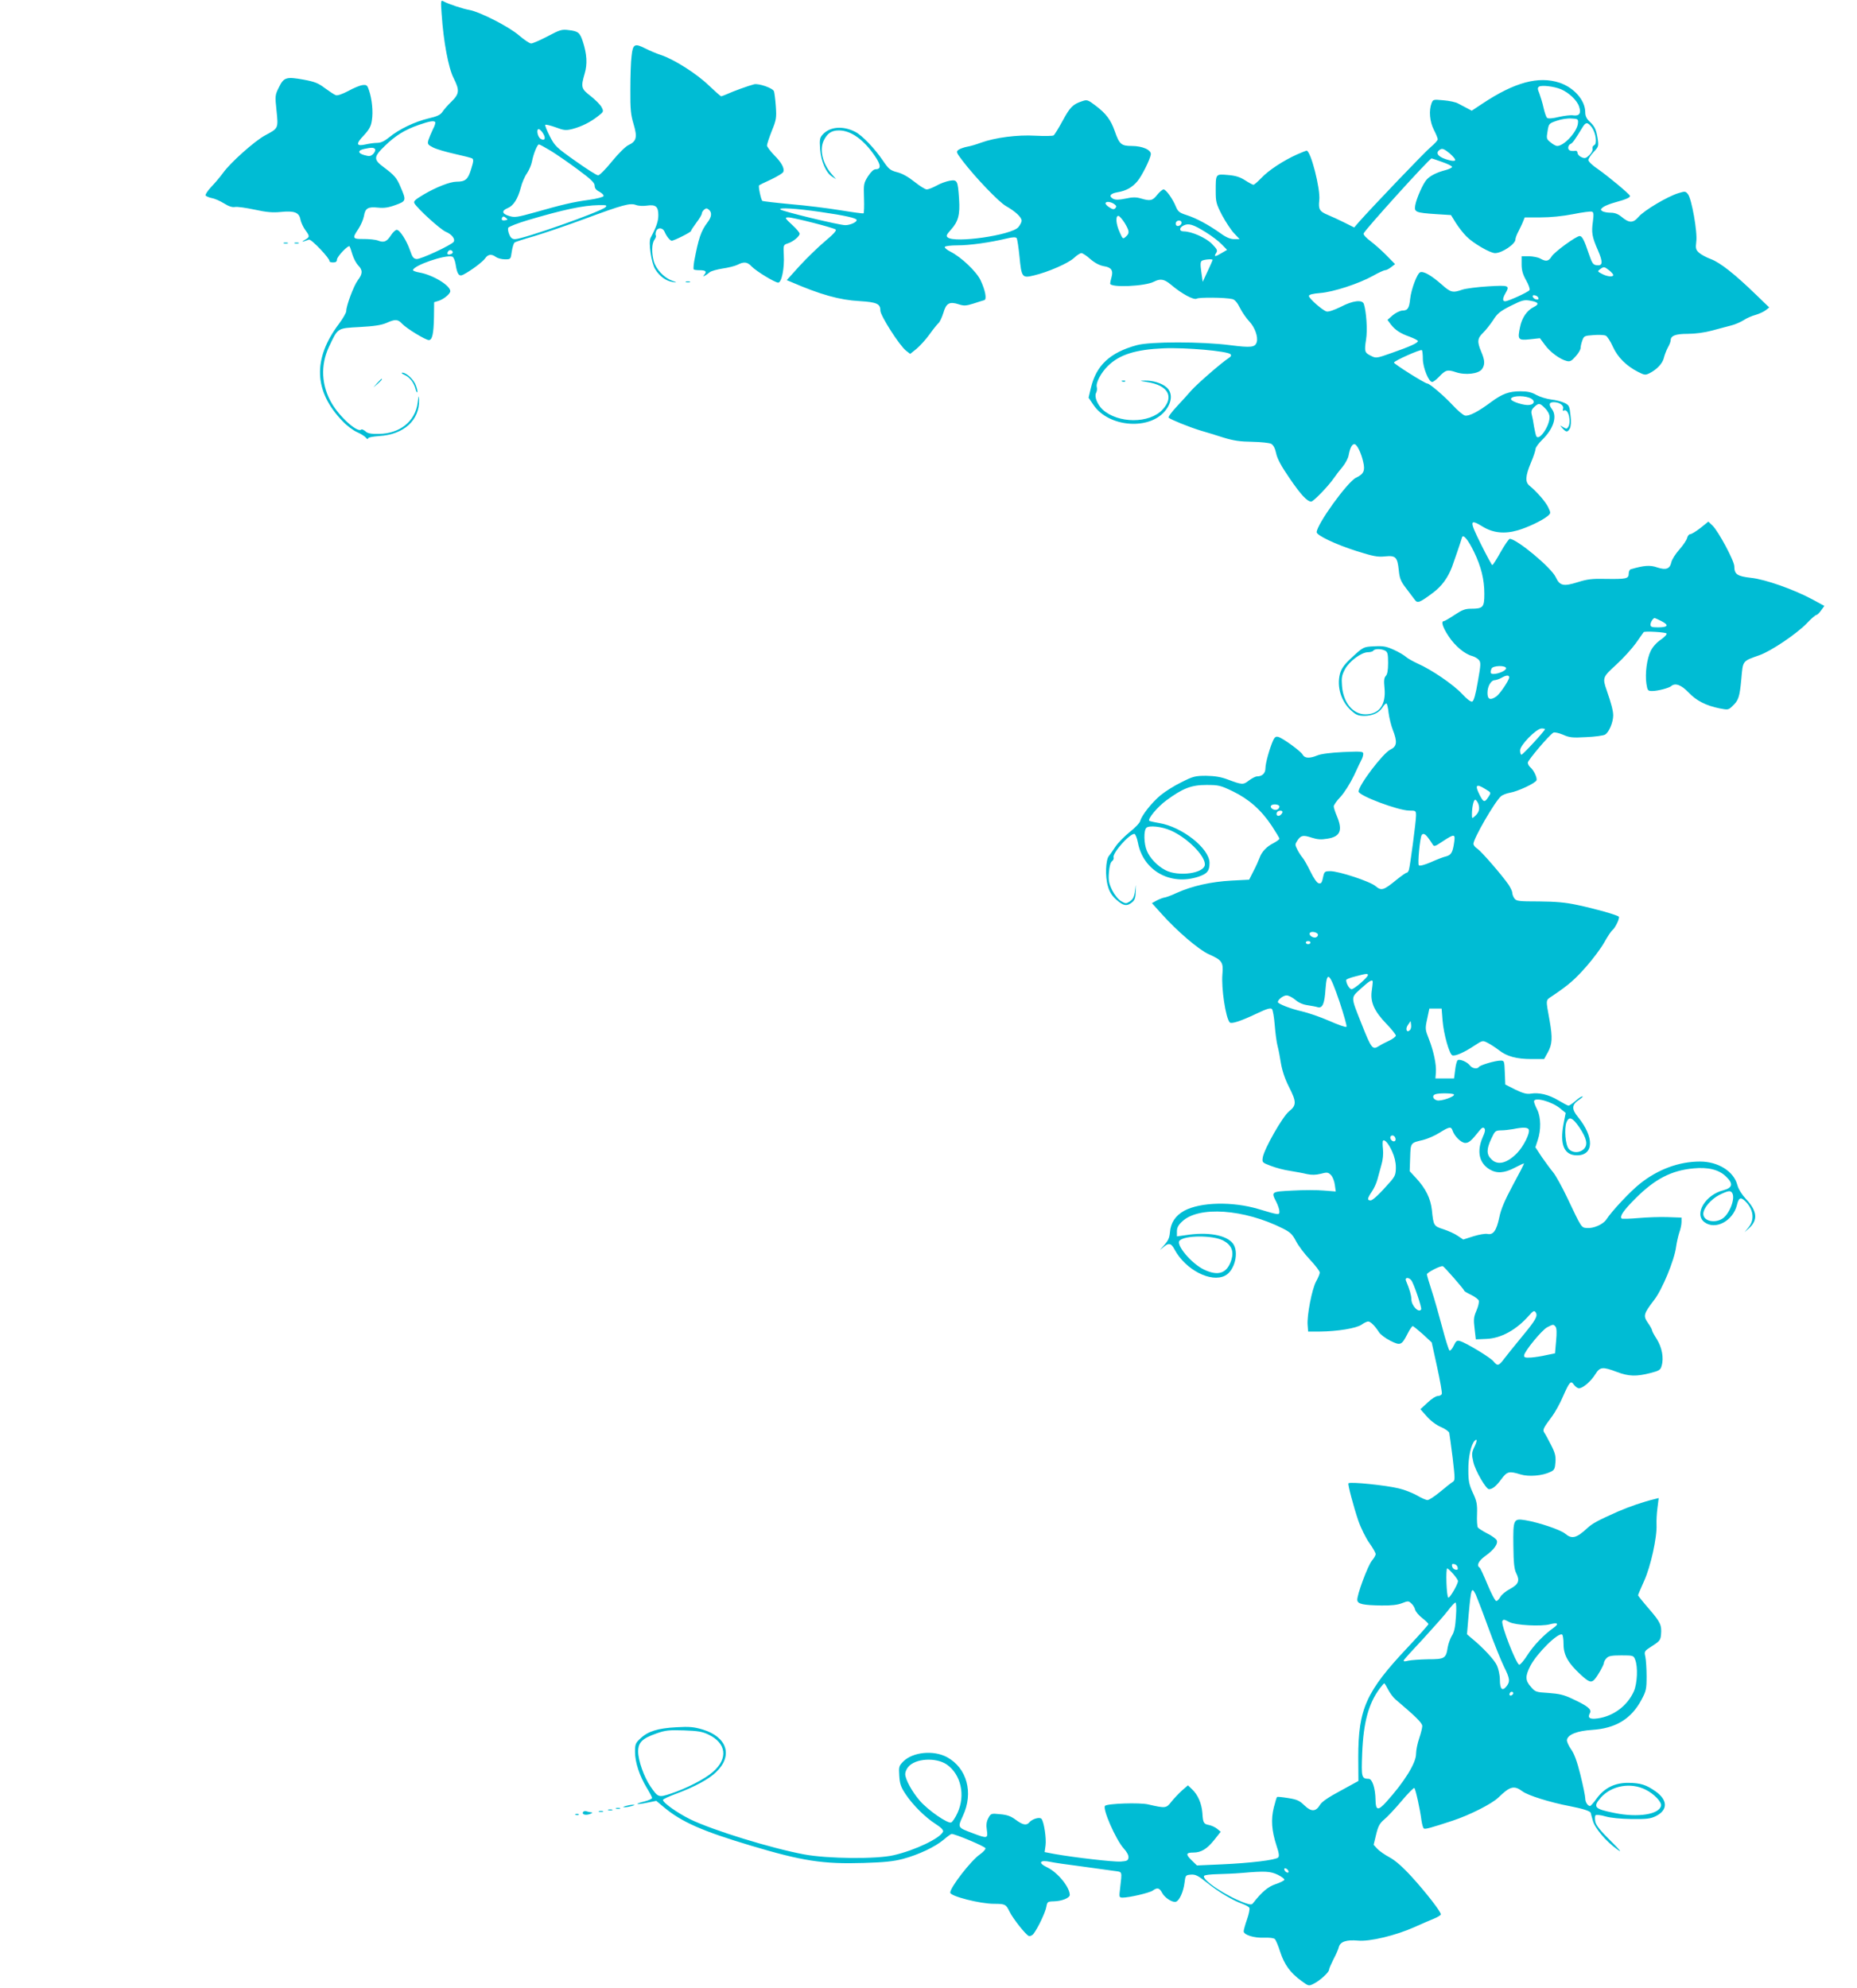 <?xml version="1.0" standalone="no"?>
<!DOCTYPE svg PUBLIC "-//W3C//DTD SVG 20010904//EN"
 "http://www.w3.org/TR/2001/REC-SVG-20010904/DTD/svg10.dtd">
<svg version="1.0" xmlns="http://www.w3.org/2000/svg"
 width="1196pt" height="1280pt" viewBox="0 0 1196 1280"
 preserveAspectRatio="xMidYMid meet">
<g transform="translate(0,1280) scale(0.1,-0.1)"
fill="#00bcd4" stroke="none">
<path d="M2845 12703 c11 -168 43 -340 76 -405 40 -79 38 -102 -13 -152 -24
-23 -50 -53 -59 -67 -13 -19 -34 -29 -91 -42 -87 -21 -188 -69 -251 -121 -31
-25 -54 -36 -78 -36 -19 0 -52 -5 -74 -10 -61 -14 -65 3 -12 58 36 39 47 60
52 97 9 54 1 136 -18 192 -11 34 -15 38 -42 35 -17 -2 -58 -19 -92 -38 -38
-20 -70 -31 -80 -27 -10 3 -41 24 -70 45 -42 32 -66 42 -137 55 -112 20 -128
16 -160 -50 -25 -50 -25 -55 -15 -150 12 -115 12 -113 -74 -159 -67 -36 -224
-176 -270 -241 -17 -23 -50 -63 -75 -89 -24 -25 -41 -51 -38 -57 4 -5 22 -13
41 -17 19 -3 54 -19 78 -34 30 -19 53 -26 70 -23 14 3 71 -5 127 -17 77 -17
117 -20 168 -15 88 9 119 -3 127 -49 4 -19 18 -49 31 -67 30 -41 30 -45 -3
-64 -16 -9 -19 -13 -8 -10 11 4 27 9 35 12 16 4 137 -124 132 -139 -1 -4 9 -8
23 -8 17 0 25 5 25 18 0 20 75 98 82 85 2 -4 11 -28 18 -53 8 -25 24 -56 37
-69 30 -31 29 -54 -2 -95 -26 -34 -75 -164 -75 -199 0 -11 -21 -47 -46 -81
-171 -226 -164 -436 23 -629 26 -28 68 -59 93 -70 25 -11 50 -27 57 -36 7 -9
13 -11 13 -5 0 7 29 13 73 16 159 10 260 103 256 234 -1 32 -3 28 -9 -19 -15
-120 -115 -200 -250 -201 -51 -1 -73 3 -87 17 -11 9 -22 14 -26 11 -23 -23
-136 77 -190 168 -67 114 -74 245 -19 363 59 125 52 121 198 129 93 5 139 12
172 26 58 26 74 25 102 -5 29 -31 151 -105 172 -105 22 0 31 41 33 149 l1 95
30 9 c33 11 74 45 74 62 0 37 -113 105 -198 120 -23 4 -42 11 -42 15 0 30 212
103 254 87 7 -3 16 -24 20 -47 10 -66 22 -83 49 -69 49 25 128 84 142 106 18
26 41 29 69 8 11 -8 37 -15 58 -15 37 0 37 0 44 50 4 27 12 53 18 58 6 5 63
23 126 41 63 19 211 69 327 112 246 91 291 103 329 89 15 -6 47 -8 71 -4 56 8
73 -6 73 -62 0 -38 -12 -74 -50 -146 -15 -27 5 -163 30 -202 27 -44 68 -75
112 -82 31 -5 31 -4 -7 10 -50 19 -100 73 -114 123 -15 54 -14 115 4 139 8 12
12 24 9 27 -3 3 -3 15 1 26 9 28 43 27 55 -1 12 -29 35 -58 46 -58 14 -1 123
54 124 62 0 4 16 28 35 54 19 25 35 51 35 59 0 7 7 18 15 25 12 10 18 10 30 0
22 -18 19 -47 -9 -83 -42 -56 -57 -102 -85 -249 -4 -26 -6 -50 -3 -53 3 -3 20
-5 37 -5 39 0 49 -8 32 -28 -10 -13 -9 -14 3 -7 8 4 22 14 31 22 10 8 47 18
84 24 36 5 79 16 95 24 41 21 63 19 90 -10 29 -31 151 -105 172 -105 22 0 41
92 36 178 -3 65 -3 65 27 75 34 11 75 45 75 62 0 7 -20 31 -45 54 -50 46 -53
51 -27 51 31 0 293 -67 304 -78 7 -7 -15 -31 -69 -76 -44 -37 -117 -108 -163
-158 l-83 -92 29 -12 c187 -81 311 -116 440 -123 111 -7 134 -17 134 -61 0
-33 123 -225 165 -258 l27 -21 40 32 c22 18 60 60 84 93 24 34 51 67 59 74 8
7 22 37 31 66 18 62 39 74 100 54 31 -10 46 -10 93 5 31 10 62 20 70 22 18 5
7 63 -24 129 -27 56 -124 148 -193 183 -24 12 -40 26 -37 31 4 6 41 10 83 10
77 0 207 18 315 44 42 10 59 10 65 2 4 -6 12 -59 18 -118 13 -135 17 -140 92
-122 90 21 221 78 258 112 19 18 41 32 49 32 7 0 34 -17 58 -39 29 -25 59 -40
85 -45 49 -7 63 -27 51 -70 -5 -17 -9 -36 -9 -42 0 -28 225 -18 282 12 41 21
66 17 108 -18 69 -59 150 -103 168 -91 16 9 181 8 229 -3 15 -3 32 -22 49 -57
14 -28 42 -68 61 -88 35 -37 57 -99 47 -132 -10 -34 -36 -37 -170 -20 -185 24
-517 24 -603 0 -172 -47 -261 -130 -295 -275 l-15 -63 31 -46 c100 -148 371
-166 469 -30 38 52 40 108 4 141 -30 28 -89 46 -141 45 -37 -1 -36 -2 12 -9
137 -20 179 -95 101 -178 -84 -91 -287 -90 -386 1 -33 31 -54 83 -42 106 6 10
8 27 5 38 -8 28 28 94 72 137 75 73 177 105 359 113 140 6 411 -18 430 -38 7
-8 3 -16 -15 -27 -49 -33 -197 -162 -235 -204 -21 -24 -64 -72 -97 -107 -33
-35 -56 -67 -51 -71 13 -12 131 -60 203 -82 36 -10 103 -31 150 -46 65 -20
108 -26 185 -27 55 -1 110 -7 122 -13 14 -8 25 -28 32 -61 7 -35 33 -83 86
-160 73 -107 114 -151 140 -151 14 0 110 99 145 150 13 19 39 53 57 74 18 22
36 55 39 75 9 46 21 71 37 71 16 0 44 -56 57 -116 13 -55 3 -77 -46 -100 -55
-26 -252 -299 -254 -351 0 -21 123 -79 255 -121 110 -35 139 -40 185 -35 69 7
80 -4 89 -90 5 -52 13 -71 46 -114 22 -29 47 -62 56 -74 18 -26 31 -21 117 43
57 42 97 97 124 168 15 42 55 157 64 189 7 24 39 -14 77 -92 46 -95 67 -178
67 -271 0 -87 -8 -96 -86 -96 -38 0 -58 -8 -106 -40 -33 -22 -64 -40 -69 -40
-20 0 -7 -41 32 -99 41 -62 104 -114 152 -126 14 -4 33 -15 41 -24 14 -16 14
-29 -6 -140 -14 -83 -26 -125 -36 -129 -9 -3 -34 15 -66 50 -55 59 -196 156
-286 195 -30 14 -64 33 -75 43 -11 10 -46 31 -77 45 -48 22 -69 26 -125 23
-73 -3 -73 -3 -158 -83 -39 -37 -56 -62 -65 -94 -22 -84 8 -181 75 -239 29
-26 44 -32 81 -32 53 0 95 19 118 54 9 15 20 26 25 26 4 0 11 -27 14 -59 4
-32 16 -82 27 -110 31 -79 27 -108 -15 -128 -48 -23 -205 -230 -205 -270 0
-27 256 -123 327 -123 42 0 43 -1 43 -32 0 -38 -38 -324 -46 -350 -3 -10 -9
-18 -14 -18 -5 0 -34 -20 -65 -45 -84 -69 -98 -73 -135 -42 -36 31 -237 97
-293 97 -32 0 -37 -4 -43 -27 -10 -49 -14 -55 -31 -51 -11 2 -32 32 -53 75
-19 39 -42 80 -51 90 -9 10 -24 33 -33 51 -16 31 -16 35 -1 58 23 35 37 38 92
20 37 -12 61 -14 102 -7 84 13 100 54 61 146 -11 26 -20 54 -20 62 0 9 20 37
44 62 24 26 62 86 86 136 23 50 46 98 51 107 5 10 9 25 9 34 0 15 -13 16 -129
11 -81 -4 -144 -12 -167 -22 -49 -20 -81 -19 -94 5 -12 22 -124 104 -156 114
-16 5 -24 0 -34 -21 -22 -49 -50 -147 -50 -180 0 -33 -21 -53 -55 -53 -9 0
-32 -12 -51 -26 -37 -29 -43 -29 -139 7 -43 16 -82 22 -137 23 -71 0 -85 -4
-160 -42 -46 -22 -105 -60 -133 -83 -57 -47 -122 -130 -131 -165 -3 -13 -34
-46 -68 -72 -33 -27 -74 -68 -91 -93 -16 -24 -35 -52 -43 -61 -21 -25 -25
-133 -7 -193 10 -38 26 -63 55 -89 45 -40 67 -44 101 -17 18 15 23 29 24 77 1
32 1 43 -1 24 -7 -63 -14 -80 -39 -96 -22 -14 -26 -14 -55 3 -18 11 -41 39
-57 70 -21 44 -25 63 -21 114 3 39 10 66 20 73 8 6 13 17 10 24 -9 27 101 152
134 152 6 0 17 -26 23 -58 35 -180 210 -277 389 -218 57 19 72 37 72 89 0 93
-177 233 -326 257 -31 5 -59 12 -62 14 -12 12 53 90 109 131 107 79 162 100
259 100 79 0 91 -3 170 -41 103 -50 182 -119 250 -221 27 -41 50 -79 50 -84 0
-5 -17 -17 -37 -28 -46 -23 -77 -56 -91 -96 -6 -16 -23 -55 -39 -85 l-28 -55
-115 -6 c-129 -7 -251 -34 -351 -79 -36 -17 -72 -30 -80 -30 -8 -1 -29 -9 -47
-18 l-33 -18 63 -70 c97 -109 241 -232 303 -259 86 -38 95 -52 88 -128 -8 -91
21 -282 47 -311 11 -11 69 7 172 56 67 32 91 39 100 30 6 -6 14 -53 18 -104 4
-51 12 -111 18 -133 6 -22 16 -73 22 -113 8 -47 26 -101 51 -150 50 -98 50
-120 1 -159 -42 -34 -159 -240 -169 -296 -5 -33 -4 -34 52 -55 31 -12 86 -27
123 -32 37 -6 86 -15 110 -21 29 -6 57 -6 88 2 41 11 48 10 66 -8 11 -11 22
-39 25 -63 l6 -43 -76 6 c-42 4 -132 4 -201 0 -140 -7 -140 -7 -106 -73 11
-22 20 -49 20 -61 0 -25 -1 -25 -135 15 -168 50 -373 45 -478 -11 -57 -32 -87
-77 -92 -139 -3 -38 -12 -55 -42 -88 -25 -27 -28 -31 -7 -13 40 36 56 34 79
-10 70 -130 234 -215 325 -168 63 32 92 154 50 208 -43 54 -161 75 -302 53
l-58 -8 0 32 c0 24 9 41 34 64 106 101 399 80 648 -45 48 -24 62 -38 84 -80
14 -28 54 -82 90 -120 35 -37 64 -75 64 -84 0 -9 -11 -35 -24 -58 -26 -48 -60
-220 -54 -282 l3 -40 75 0 c113 1 237 21 270 45 15 11 34 20 42 20 15 0 44
-29 70 -70 9 -14 41 -38 72 -54 66 -33 73 -30 112 46 13 26 28 48 33 48 4 0
33 -24 65 -52 l57 -53 35 -159 c19 -88 33 -165 30 -173 -3 -7 -15 -13 -26 -13
-12 0 -42 -19 -66 -43 l-46 -42 41 -46 c24 -28 60 -55 90 -68 27 -11 52 -29
55 -38 2 -10 12 -83 22 -162 16 -139 16 -145 -1 -155 -10 -6 -46 -35 -81 -64
-34 -28 -70 -52 -80 -52 -9 0 -40 13 -68 30 -29 16 -81 37 -117 45 -81 20
-313 44 -324 33 -6 -5 32 -148 63 -240 17 -49 49 -113 71 -144 23 -32 41 -64
41 -72 0 -8 -11 -27 -24 -42 -27 -33 -100 -229 -94 -256 4 -24 39 -31 155 -33
64 -1 105 4 133 15 38 15 42 15 59 -1 11 -9 22 -27 25 -40 3 -13 24 -38 46
-55 22 -17 40 -35 40 -39 0 -4 -59 -70 -131 -147 -271 -287 -321 -398 -321
-711 l1 -152 -115 -63 c-77 -41 -121 -71 -132 -90 -27 -46 -57 -47 -101 -4
-32 31 -48 38 -105 47 -37 6 -69 9 -71 7 -3 -2 -12 -33 -21 -68 -19 -77 -14
-148 17 -244 17 -50 19 -70 11 -78 -16 -16 -180 -36 -365 -44 l-158 -7 -34 33
c-40 39 -37 50 11 50 50 0 88 23 135 82 l41 52 -23 19 c-12 10 -36 21 -51 24
-36 7 -40 13 -44 79 -5 61 -29 117 -68 153 l-25 24 -39 -34 c-21 -19 -51 -51
-68 -72 -32 -42 -37 -43 -149 -17 -54 13 -263 6 -278 -9 -18 -18 69 -217 120
-274 22 -24 33 -46 31 -60 -3 -19 -10 -22 -50 -25 -46 -3 -298 26 -427 49
l-63 12 6 43 c6 46 -10 151 -26 171 -11 14 -60 0 -79 -23 -18 -21 -41 -17 -87
17 -32 24 -56 32 -101 36 -58 6 -59 5 -76 -26 -12 -23 -14 -44 -9 -77 8 -54 3
-55 -92 -19 -98 37 -97 35 -62 112 69 148 26 307 -102 377 -87 47 -220 34
-282 -27 -28 -29 -30 -34 -26 -93 3 -51 10 -72 40 -117 47 -71 127 -150 194
-193 36 -23 51 -39 48 -49 -17 -42 -179 -120 -318 -152 -110 -26 -425 -23
-576 5 -211 39 -591 156 -736 227 -84 42 -174 106 -174 124 0 5 39 23 88 41
114 42 208 93 254 138 110 105 72 226 -85 274 -57 17 -86 20 -170 15 -119 -6
-184 -26 -232 -72 -32 -29 -35 -38 -35 -87 0 -67 29 -154 75 -230 19 -31 35
-61 35 -66 0 -6 -22 -16 -50 -23 -68 -17 -56 -23 18 -8 l59 12 49 -41 c114
-95 245 -153 559 -247 334 -100 466 -120 728 -112 131 4 191 10 252 26 101 27
207 77 263 124 24 21 47 37 51 37 24 0 216 -81 218 -92 2 -7 -15 -25 -36 -40
-57 -39 -191 -212 -191 -246 0 -23 192 -72 282 -72 72 0 77 -3 100 -50 21 -44
104 -149 124 -157 8 -3 22 3 30 13 28 36 77 139 83 174 6 33 8 35 48 36 52 1
103 22 103 41 0 50 -78 146 -146 178 -61 29 -48 50 22 35 22 -5 111 -18 199
-29 88 -12 183 -25 210 -29 56 -8 52 3 39 -114 -7 -56 -6 -58 17 -58 42 0 171
30 193 45 30 22 44 18 61 -15 17 -32 69 -65 90 -56 22 8 47 65 54 121 6 49 7
50 41 53 30 2 46 -6 105 -53 75 -60 166 -114 229 -136 21 -8 41 -19 43 -26 3
-7 -4 -41 -16 -75 -12 -34 -21 -68 -21 -75 0 -23 67 -44 131 -41 34 1 63 -2
70 -9 6 -6 22 -43 34 -82 27 -82 65 -135 135 -186 49 -36 49 -36 82 -19 40 20
98 73 98 90 0 7 13 36 28 66 16 30 32 66 35 80 9 34 49 48 124 41 76 -7 242
33 363 87 47 21 104 46 127 55 24 10 43 22 43 27 0 18 -96 141 -185 239 -61
67 -108 108 -145 128 -30 16 -66 41 -79 55 l-24 26 16 66 c13 54 23 72 51 96
20 16 70 69 112 119 41 49 79 87 83 85 8 -6 37 -136 46 -208 4 -26 10 -50 16
-53 8 -6 47 5 184 50 112 37 252 108 295 149 76 74 102 80 156 40 34 -26 178
-71 304 -95 84 -16 132 -32 135 -43 1 -6 8 -29 14 -51 12 -47 86 -134 155
-183 36 -26 26 -13 -42 55 -64 63 -92 98 -97 121 -4 19 -3 38 1 42 5 5 34 2
64 -7 34 -10 99 -16 170 -17 97 -1 121 2 155 19 78 39 77 103 -2 159 -61 43
-97 54 -174 55 -87 1 -154 -31 -205 -100 -19 -27 -39 -49 -43 -49 -15 0 -31
25 -31 49 0 14 -14 82 -31 151 -22 89 -40 137 -61 166 -16 23 -28 50 -26 60 6
34 66 58 162 64 152 10 251 70 317 192 31 58 34 70 34 153 0 50 -4 106 -8 126
-8 35 -8 36 45 70 47 30 53 38 56 73 5 61 -3 79 -78 166 -39 45 -70 84 -70 87
0 3 18 45 39 92 42 92 84 281 80 363 -1 24 1 72 6 107 l8 64 -24 -6 c-75 -18
-168 -50 -241 -82 -128 -57 -161 -75 -193 -104 -72 -67 -101 -74 -145 -37 -30
25 -170 72 -254 86 -79 13 -81 7 -79 -165 1 -110 6 -151 18 -175 25 -49 16
-72 -39 -102 -27 -14 -56 -38 -63 -52 -8 -14 -19 -26 -26 -26 -7 0 -32 47 -56
105 -24 58 -47 108 -52 111 -21 12 -6 43 36 73 59 42 86 81 74 104 -6 9 -33
29 -62 43 -29 15 -55 32 -59 38 -4 6 -7 45 -5 86 2 64 -2 84 -27 137 -24 52
-29 76 -29 145 -1 83 17 166 41 190 18 18 16 -4 -5 -46 -14 -31 -15 -43 -4
-90 12 -56 82 -176 101 -176 22 0 46 19 79 64 38 51 50 54 125 31 53 -16 140
-9 193 17 24 11 28 20 31 62 3 39 -3 62 -28 110 -17 34 -36 69 -43 79 -13 19
-10 27 52 110 18 25 49 80 67 123 43 97 51 106 71 77 9 -13 24 -23 33 -23 25
0 77 45 106 92 29 46 46 48 138 13 77 -29 125 -30 215 -7 58 15 66 20 73 47
15 50 2 118 -31 171 -17 26 -31 52 -31 58 0 5 -12 27 -27 48 -31 45 -27 58 41
147 51 65 130 256 141 341 4 30 14 72 21 94 8 21 14 51 14 67 l0 28 -87 3
c-49 2 -134 -1 -191 -6 -56 -5 -105 -6 -108 -3 -14 14 13 53 90 130 125 125
231 180 374 193 93 9 163 -8 208 -52 49 -46 44 -73 -17 -89 -115 -29 -189
-152 -123 -204 70 -55 185 5 211 109 11 46 23 53 50 28 56 -52 66 -120 26
-170 l-27 -33 28 25 c60 53 54 111 -19 189 -26 28 -48 63 -55 89 -23 89 -124
152 -241 152 -135 0 -271 -50 -387 -143 -60 -47 -182 -177 -216 -230 -21 -32
-84 -59 -125 -55 -37 3 -33 -3 -129 199 -33 69 -73 141 -89 160 -16 19 -48 63
-72 97 l-42 64 15 46 c22 64 21 149 -4 197 -11 22 -20 45 -20 52 0 31 115 0
170 -46 l34 -28 -14 -71 c-25 -134 4 -202 87 -202 109 0 112 117 6 247 -42 51
-40 79 6 110 19 13 29 23 23 23 -6 0 -27 -13 -45 -30 -19 -16 -39 -30 -45 -30
-5 0 -35 16 -67 35 -60 36 -123 51 -177 42 -25 -4 -50 3 -98 26 l-65 33 -3 77
c-3 75 -3 77 -28 77 -34 0 -132 -29 -139 -41 -10 -15 -43 -10 -57 9 -18 24
-69 45 -80 34 -6 -6 -13 -34 -16 -63 l-7 -54 -60 0 -60 0 3 38 c4 51 -14 137
-45 216 -24 61 -25 65 -11 130 l14 66 40 0 39 0 6 -76 c7 -89 44 -218 63 -225
18 -7 75 18 140 61 55 36 55 36 88 19 18 -9 50 -30 71 -46 51 -41 115 -58 211
-58 l81 0 25 45 c27 50 30 91 11 200 -26 145 -28 131 18 162 105 71 143 104
218 189 44 50 96 120 116 156 20 36 43 71 52 78 20 17 49 79 41 87 -11 11
-156 52 -266 75 -79 17 -140 22 -248 23 -130 0 -145 2 -158 19 -8 11 -14 27
-14 37 0 9 -11 32 -24 52 -42 61 -174 213 -200 231 -15 9 -26 23 -26 32 0 34
137 271 177 306 10 9 36 19 58 23 50 8 165 62 171 80 6 16 -18 66 -40 84 -9 8
-16 21 -16 30 1 16 139 179 165 193 7 4 34 -2 61 -13 42 -19 61 -21 149 -16
56 2 111 10 122 16 25 13 53 79 53 124 0 29 -12 76 -42 162 -28 80 -26 85 61
164 44 40 101 103 127 139 26 37 49 69 50 71 6 8 139 0 147 -8 5 -5 -11 -23
-36 -40 -28 -19 -53 -47 -66 -74 -24 -50 -37 -145 -27 -211 7 -43 9 -46 38
-46 34 0 108 19 122 32 26 22 65 7 111 -41 51 -54 113 -85 201 -103 52 -10 56
-10 80 13 41 38 48 58 59 174 11 123 5 116 118 156 75 27 237 136 304 205 28
30 56 54 62 54 5 0 19 13 30 29 l21 29 -77 42 c-120 64 -302 129 -396 139 -89
10 -107 23 -107 74 0 35 -102 225 -140 262 l-27 26 -51 -41 c-28 -22 -58 -40
-66 -40 -7 0 -17 -11 -20 -25 -3 -13 -26 -47 -50 -74 -24 -27 -47 -63 -51 -80
-10 -45 -34 -54 -92 -35 -45 16 -85 13 -170 -12 -7 -2 -13 -15 -13 -28 0 -33
-15 -36 -150 -34 -86 2 -118 -2 -178 -21 -92 -29 -116 -24 -142 32 -29 62
-249 245 -296 247 -6 0 -32 -38 -59 -85 -26 -47 -50 -85 -54 -84 -3 0 -36 61
-73 135 -75 151 -74 165 11 113 66 -41 141 -49 227 -24 65 19 157 63 191 91
22 19 22 20 5 56 -16 35 -73 101 -121 140 -29 24 -27 62 9 148 17 40 30 80 30
89 0 9 20 37 45 61 71 70 96 149 60 196 -22 29 -18 44 13 44 36 0 67 -22 59
-43 -4 -11 -2 -14 8 -10 27 10 46 -74 25 -107 -8 -13 -12 -13 -32 -1 -23 14
-23 14 -4 -8 24 -26 32 -26 47 0 7 14 9 44 4 85 -6 58 -9 65 -38 79 -18 9 -56
19 -86 22 -30 4 -73 17 -95 29 -31 18 -57 24 -104 24 -73 0 -116 -16 -187 -68
-84 -63 -144 -94 -170 -88 -12 3 -48 33 -79 67 -56 60 -148 139 -163 139 -17
1 -215 126 -215 135 0 11 173 88 180 80 3 -3 6 -29 6 -58 1 -56 38 -147 60
-147 7 0 25 14 42 31 44 47 56 50 108 33 63 -22 149 -12 171 19 20 29 19 56
-5 112 -27 64 -25 86 11 121 17 16 46 53 65 81 28 45 46 59 115 94 75 37 86
40 128 32 51 -9 57 -22 18 -41 -42 -21 -75 -68 -87 -128 -17 -81 -13 -87 64
-79 l64 7 32 -43 c33 -46 97 -93 141 -104 21 -5 31 0 57 30 18 19 32 44 32 54
0 10 5 32 11 48 10 29 14 31 72 35 34 3 70 1 80 -4 9 -5 30 -37 45 -71 31 -68
86 -123 162 -162 42 -21 47 -22 75 -8 47 24 83 63 91 97 4 17 15 47 25 66 11
19 19 40 19 47 0 31 31 43 109 43 48 0 109 8 157 21 43 12 99 26 124 33 25 6
61 22 80 34 19 13 54 28 77 34 23 7 52 20 65 30 l23 18 -85 82 c-137 133 -230
206 -290 229 -30 11 -65 30 -78 42 -20 19 -22 28 -17 70 9 60 -30 279 -54 307
-15 19 -19 19 -61 6 -70 -21 -221 -111 -256 -152 -36 -42 -61 -42 -112 1 -21
17 -42 25 -68 25 -22 0 -46 5 -54 10 -13 9 -12 12 5 26 11 8 45 22 75 30 74
20 102 33 98 43 -5 13 -138 124 -205 171 -35 23 -63 50 -63 59 0 9 15 32 34
52 32 34 33 37 26 86 -10 61 -19 79 -54 112 -18 17 -26 35 -26 58 0 76 -71
158 -165 190 -136 45 -291 3 -498 -135 l-68 -45 -32 17 c-18 9 -43 23 -57 30
-14 8 -55 17 -93 20 -66 6 -67 6 -77 -19 -18 -47 -12 -118 15 -171 14 -27 25
-54 25 -61 0 -7 -20 -29 -44 -49 -39 -32 -376 -385 -464 -484 l-30 -35 -64 32
c-34 17 -82 39 -106 49 -53 22 -62 36 -55 95 8 73 -55 319 -82 319 -2 0 -30
-11 -62 -25 -87 -39 -183 -102 -229 -151 -23 -24 -46 -44 -51 -44 -5 0 -29 13
-54 29 -33 21 -61 30 -111 34 -79 7 -78 8 -78 -102 0 -71 3 -84 41 -157 23
-43 58 -96 77 -116 l36 -38 -35 0 c-25 0 -52 11 -90 39 -75 53 -154 96 -217
116 -44 14 -55 22 -68 53 -21 52 -64 112 -80 112 -7 0 -26 -16 -41 -35 -30
-38 -45 -41 -105 -23 -31 9 -53 9 -99 -1 -43 -9 -64 -9 -80 -1 -30 17 -18 34
29 42 55 9 94 31 127 70 29 34 81 138 87 173 4 29 -53 55 -123 55 -67 0 -80
11 -109 95 -25 72 -56 114 -124 165 -50 38 -55 39 -87 28 -60 -20 -77 -38
-125 -126 -26 -48 -52 -90 -58 -94 -6 -4 -58 -5 -116 -2 -117 7 -261 -12 -352
-45 -29 -11 -70 -23 -90 -26 -20 -4 -45 -13 -55 -20 -16 -12 -14 -17 27 -71
80 -105 233 -265 279 -291 60 -34 101 -72 101 -94 0 -10 -10 -29 -22 -43 -47
-51 -408 -103 -454 -65 -12 9 -8 18 20 49 48 53 60 97 53 199 -8 119 -11 125
-61 117 -22 -4 -61 -18 -85 -32 -24 -13 -52 -24 -62 -24 -10 0 -45 22 -79 49
-40 32 -79 54 -112 62 -45 12 -54 20 -91 74 -55 81 -134 163 -179 186 -78 40
-161 34 -208 -16 -20 -22 -22 -31 -18 -95 6 -80 38 -153 78 -178 l25 -16 -26
30 c-60 67 -82 158 -54 218 23 47 50 66 98 66 77 0 159 -58 232 -165 39 -57
41 -85 5 -85 -13 0 -30 -16 -50 -46 -27 -44 -28 -50 -25 -140 2 -52 0 -96 -3
-98 -4 -2 -71 7 -150 20 -79 13 -223 31 -320 39 -97 9 -179 19 -182 21 -9 9
-27 94 -21 100 3 3 39 21 79 39 39 19 75 40 77 48 9 23 -11 60 -59 108 -25 26
-46 54 -46 62 0 9 14 51 31 94 29 71 31 84 26 158 -3 44 -9 88 -12 97 -8 21
-98 52 -128 45 -33 -8 -138 -46 -174 -63 -17 -7 -34 -14 -38 -14 -4 0 -39 31
-79 69 -77 75 -226 170 -310 197 -28 9 -72 28 -98 41 -70 36 -82 30 -90 -47
-5 -36 -8 -133 -8 -217 -1 -128 3 -163 21 -223 25 -84 19 -110 -34 -135 -19
-9 -64 -54 -106 -105 -41 -51 -80 -90 -89 -89 -10 0 -75 42 -147 93 -123 87
-132 96 -164 159 -19 37 -32 70 -29 73 4 3 34 -4 67 -16 53 -20 66 -21 107
-11 58 15 117 44 166 83 36 28 37 30 23 57 -7 15 -39 47 -69 71 -63 48 -66 58
-40 147 18 61 14 125 -12 205 -19 58 -30 67 -91 74 -44 6 -57 2 -136 -40 -48
-25 -96 -46 -106 -46 -10 0 -44 23 -77 51 -62 55 -253 153 -322 165 -41 7
-137 39 -165 55 -18 10 -19 6 -12 -88z m7209 -478 c51 -22 103 -71 116 -111
15 -43 2 -62 -37 -57 -16 3 -57 -2 -93 -10 -40 -10 -69 -12 -76 -6 -6 5 -16
35 -23 66 -7 32 -20 73 -27 92 -12 28 -12 36 -2 43 17 11 97 2 142 -17z m109
-217 c-3 -54 -89 -148 -134 -148 -8 0 -27 10 -42 23 -27 21 -28 25 -20 72 8
49 9 50 58 67 28 10 70 17 95 15 42 -2 45 -4 43 -29z m-7360 6 c3 -4 -3 -25
-15 -47 -11 -23 -24 -54 -29 -69 -7 -26 -4 -30 31 -48 22 -11 84 -29 138 -41
55 -12 105 -25 113 -29 10 -7 9 -20 -7 -70 -20 -66 -37 -80 -94 -80 -41 0
-133 -36 -212 -83 -54 -32 -66 -43 -59 -56 19 -34 168 -170 203 -184 38 -16
61 -46 50 -64 -14 -21 -214 -114 -239 -111 -20 2 -28 13 -42 55 -22 64 -66
133 -86 133 -8 0 -25 -16 -37 -35 -27 -42 -46 -49 -84 -34 -16 6 -57 10 -91
10 -73 -1 -76 4 -34 66 15 23 31 60 35 82 8 50 26 61 91 54 38 -4 67 0 113 17
69 25 70 28 30 120 -23 54 -38 72 -105 122 -69 51 -68 67 5 138 69 67 128 104
220 136 70 24 95 28 105 18z m7450 -35 c25 -35 35 -107 14 -114 -8 -4 -13 -14
-10 -23 2 -10 -7 -28 -21 -41 -22 -21 -29 -23 -51 -13 -14 6 -25 19 -25 27 0
9 -6 15 -12 14 -33 -4 -48 2 -48 20 0 10 7 21 15 24 13 5 28 26 79 110 20 32
32 31 59 -4z m-6753 -42 c17 -30 7 -46 -18 -31 -21 13 -30 68 -10 62 7 -3 20
-16 28 -31z m47 -108 c37 -23 116 -77 175 -121 85 -63 108 -85 108 -104 0 -16
9 -28 31 -39 16 -9 29 -21 26 -28 -2 -6 -44 -17 -93 -24 -104 -14 -171 -30
-347 -80 -115 -32 -132 -35 -167 -24 -48 14 -51 34 -10 51 37 15 65 59 84 131
7 30 25 72 40 93 14 21 28 54 32 75 9 48 34 111 45 111 5 0 39 -19 76 -41z
m-1131 10 c3 -6 -2 -19 -12 -30 -17 -16 -25 -17 -57 -8 -44 12 -44 31 -1 40
46 10 62 10 70 -2z m6955 -72 c-6 -6 -30 -2 -60 8 -54 18 -68 44 -34 63 13 8
27 1 60 -26 25 -22 39 -40 34 -45z m-83 -10 c35 -12 64 -26 64 -32 0 -5 -20
-15 -44 -21 -54 -14 -98 -36 -120 -61 -23 -25 -65 -120 -73 -164 -8 -45 1 -49
135 -58 l95 -6 31 -50 c17 -27 48 -67 68 -87 43 -44 153 -108 185 -108 44 0
131 58 131 88 0 8 8 31 19 51 10 20 24 48 30 64 l11 27 102 0 c65 0 143 8 210
21 59 12 113 19 121 16 11 -4 12 -17 6 -64 -10 -70 -6 -98 33 -186 33 -77 31
-100 -9 -95 -23 3 -29 12 -50 73 -29 87 -43 115 -59 115 -23 0 -164 -103 -181
-132 -19 -31 -36 -34 -73 -13 -14 8 -46 14 -72 15 l-48 0 0 -52 c0 -38 7 -64
29 -103 16 -28 26 -57 22 -63 -8 -13 -137 -72 -157 -72 -18 0 -17 18 1 50 30
52 26 54 -110 46 -69 -4 -144 -14 -166 -21 -63 -22 -76 -19 -135 34 -65 57
-115 86 -137 78 -20 -8 -58 -109 -65 -172 -6 -60 -16 -75 -51 -75 -14 -1 -42
-14 -61 -30 l-34 -30 20 -27 c29 -38 62 -60 122 -81 29 -11 53 -23 54 -28 1
-12 -51 -36 -169 -77 -96 -34 -101 -35 -132 -19 -42 20 -45 28 -33 105 10 60
2 179 -14 229 -9 30 -71 23 -149 -18 -43 -21 -78 -33 -91 -30 -26 7 -114 84
-114 100 0 9 24 15 73 19 86 7 248 60 340 111 35 20 70 36 78 36 8 0 25 9 39
20 l25 19 -55 56 c-30 31 -77 72 -103 92 -26 19 -47 41 -45 49 5 20 425 484
438 484 3 0 34 -11 68 -23z m-2112 -271 c15 -11 16 -17 7 -27 -9 -9 -17 -8
-37 5 -15 9 -26 21 -26 26 0 15 33 12 56 -4z m-3276 -20 c-31 -30 -531 -206
-583 -206 -18 0 -28 8 -37 30 -7 16 -10 36 -7 43 3 7 61 30 129 50 230 68 354
94 453 96 51 1 57 -1 45 -13z m1385 -31 c159 -23 228 -39 232 -51 4 -13 -40
-34 -73 -34 -39 0 -407 89 -418 101 -14 14 100 7 259 -16z m-2029 -53 c-22 -5
-30 3 -21 18 5 8 11 7 22 -2 15 -12 14 -13 -1 -16z m3987 -17 c32 -54 33 -66
8 -89 -19 -17 -20 -16 -40 29 -24 53 -28 105 -8 105 6 0 24 -20 40 -45z m367
1 c0 -17 -27 -29 -35 -16 -4 6 -3 15 0 20 9 15 35 12 35 -4z m155 -61 c39 -24
85 -59 104 -79 l34 -35 -34 -20 c-43 -26 -53 -26 -37 -1 11 17 8 24 -26 59
-39 40 -132 81 -183 81 -29 0 -30 24 0 38 32 16 62 7 142 -43z m-4850 -125 c3
-6 -1 -13 -10 -16 -19 -8 -30 0 -20 15 8 14 22 14 30 1z m4895 -54 c0 -2 -14
-34 -32 -72 l-32 -69 -9 64 c-7 50 -6 65 4 72 14 8 69 13 69 5z m2554 -67 c14
-11 26 -25 26 -30 0 -14 -38 -11 -72 7 -30 16 -31 17 -13 30 24 18 27 18 59
-7z m-456 -177 c3 -9 -2 -13 -14 -10 -9 1 -19 9 -22 16 -3 9 2 13 14 10 9 -1
19 -9 22 -16z m-59 -643 c39 -14 38 -43 -1 -47 -31 -4 -111 21 -116 36 -7 21
69 28 117 11z m102 -68 c18 -18 29 -40 29 -57 0 -58 -66 -154 -85 -124 -3 5
-10 33 -15 62 -4 29 -11 65 -15 79 -5 20 -1 32 16 48 30 27 35 27 70 -8z m750
-1371 c50 -26 42 -40 -22 -40 -41 0 -49 3 -49 18 0 16 17 42 27 42 2 0 22 -9
44 -20z m-1780 -190 c16 -9 19 -22 19 -80 0 -47 -5 -73 -15 -83 -11 -12 -13
-30 -8 -79 10 -108 -35 -168 -123 -168 -81 0 -143 75 -151 184 -4 51 -1 68 19
106 28 52 106 110 149 110 15 0 31 5 34 10 8 13 51 13 76 0z m779 -114 c0 -14
-49 -36 -81 -36 -20 0 -23 8 -13 34 8 21 94 23 94 2z m20 -58 c0 -18 -60 -107
-83 -123 -39 -27 -57 -19 -57 23 0 43 23 82 48 82 9 1 28 7 42 15 31 18 50 19
50 3z m230 -334 c0 -10 -142 -164 -151 -164 -5 0 -9 12 -9 28 0 33 102 138
138 141 12 0 22 -2 22 -5z m-384 -385 c39 -24 39 -22 18 -54 -22 -34 -30 -32
-54 15 -33 65 -23 76 36 39z m-45 -95 c11 -32 5 -55 -21 -79 -20 -18 -20 -17
-20 12 0 45 11 93 21 93 5 0 14 -12 20 -26z m-1281 -18 c0 -8 -7 -17 -16 -20
-19 -7 -47 12 -38 25 9 15 54 10 54 -5z m20 -35 c0 -5 -6 -14 -14 -20 -16 -13
-32 2 -21 19 8 12 35 13 35 1z m-720 -119 c105 -46 220 -160 220 -218 0 -58
-171 -82 -255 -37 -52 27 -100 78 -119 125 -19 45 -21 129 -3 147 16 17 99 9
157 -17z m1657 -46 c10 -13 23 -32 29 -42 10 -18 15 -16 67 19 75 49 81 48 72
-10 -9 -63 -19 -79 -52 -88 -16 -3 -59 -20 -97 -37 -42 -18 -72 -26 -78 -20
-9 9 7 175 18 194 9 14 22 9 41 -16z m-709 -623 c2 -7 -4 -16 -12 -19 -19 -7
-49 14 -40 28 8 13 46 6 52 -9z m-48 -53 c0 -5 -7 -10 -15 -10 -8 0 -15 5 -15
10 0 6 7 10 15 10 8 0 15 -4 15 -10z m370 -209 c0 -14 -88 -91 -105 -91 -14 0
-35 36 -35 59 0 5 26 15 58 23 72 19 82 20 82 9z m-183 -171 c28 -85 49 -158
45 -162 -5 -5 -54 13 -111 38 -57 25 -136 52 -175 61 -72 16 -156 49 -156 60
0 16 35 43 56 43 13 0 38 -13 56 -28 21 -19 50 -31 78 -35 25 -4 55 -9 67 -13
31 -8 44 23 50 118 9 121 26 105 90 -82z m214 125 c0 -6 -3 -33 -7 -61 -8 -70
18 -127 96 -208 33 -34 60 -68 60 -75 0 -6 -19 -21 -42 -32 -24 -11 -55 -27
-70 -37 -38 -24 -47 -12 -107 140 -74 186 -73 170 -5 233 56 51 76 62 75 40z
m240 -308 c-21 -21 -32 7 -13 33 l17 25 3 -24 c2 -13 -1 -28 -7 -34z m283
-415 c8 -13 -82 -45 -109 -38 -26 7 -34 31 -12 39 20 9 115 8 121 -1z m808
-212 c48 -72 56 -112 29 -139 -27 -27 -73 -27 -97 0 -22 24 -31 130 -15 172
16 41 39 31 83 -33z m-817 -20 c12 -37 56 -80 82 -80 23 0 39 13 92 80 14 18
23 22 31 14 7 -7 5 -24 -11 -58 -39 -90 -23 -165 44 -206 46 -28 95 -25 162
10 32 17 59 29 60 28 2 -2 -30 -64 -71 -139 -53 -99 -77 -155 -88 -209 -18
-85 -39 -114 -76 -106 -14 3 -54 -4 -90 -15 l-66 -21 -36 24 c-20 14 -61 32
-91 42 -63 20 -65 23 -75 124 -9 76 -39 138 -104 208 l-39 42 3 87 c3 98 2 95
83 114 28 7 75 27 105 46 64 40 76 42 85 15z m491 6 c9 -23 -33 -107 -74 -150
-65 -67 -126 -83 -167 -41 -32 31 -32 65 0 133 23 49 26 52 62 53 21 0 56 4
78 8 63 13 95 12 101 -3z m-858 -59 c2 -10 -3 -17 -11 -17 -16 0 -30 24 -19
34 10 10 27 1 30 -17z m-22 -82 c15 -32 24 -69 24 -102 0 -44 -5 -57 -33 -90
-71 -81 -115 -123 -130 -123 -23 0 -21 13 8 56 14 20 30 55 36 78 6 23 18 65
26 95 10 33 13 71 10 101 -3 26 -3 51 0 54 11 11 36 -18 59 -69z m2190 -267
c22 -35 -17 -135 -62 -165 -51 -33 -124 -16 -124 30 0 37 50 95 103 122 57 28
72 30 83 13z m-3279 -306 c53 -28 71 -67 54 -124 -27 -87 -83 -108 -176 -64
-81 38 -184 161 -158 187 35 35 213 35 280 1z m1487 -242 c36 -41 66 -78 66
-81 0 -4 20 -16 44 -27 24 -12 46 -28 50 -37 3 -9 -3 -38 -15 -65 -18 -41 -19
-57 -12 -116 l8 -69 69 3 c94 4 192 58 273 150 27 31 34 34 43 22 16 -24 3
-48 -89 -159 -48 -58 -100 -123 -115 -143 -33 -44 -42 -46 -67 -15 -18 24
-175 119 -216 131 -19 6 -26 1 -40 -29 -9 -19 -21 -34 -27 -32 -5 2 -26 68
-47 148 -21 79 -51 186 -68 237 -17 52 -31 99 -31 106 0 11 86 56 102 52 4 0
36 -35 72 -76z m-275 -14 c16 -19 70 -179 64 -188 -15 -26 -63 24 -63 65 -1
28 -11 63 -35 120 -9 21 17 24 34 3z m929 -299 c8 -9 9 -40 4 -92 l-7 -80 -54
-11 c-29 -7 -74 -14 -100 -16 -38 -2 -46 0 -45 14 2 26 115 164 149 181 38 20
40 20 53 4z m-630 -1551 c3 -13 -1 -17 -14 -14 -11 2 -20 11 -22 22 -3 13 1
17 14 14 11 -2 20 -11 22 -22z m-29 -41 c17 -20 31 -40 31 -46 0 -21 -52 -110
-62 -107 -12 4 -18 188 -7 188 4 0 21 -16 38 -35z m145 -132 c7 -16 44 -111
81 -213 37 -102 83 -215 101 -252 39 -77 41 -97 16 -128 -27 -33 -42 -17 -42
43 0 29 -9 70 -19 92 -16 36 -89 115 -165 177 l-28 24 11 129 c16 170 19 178
45 128z m-127 -143 c-4 -66 -11 -100 -26 -123 -11 -18 -23 -52 -27 -75 -11
-72 -20 -77 -126 -77 -51 -1 -108 -5 -127 -9 -23 -6 -33 -6 -30 2 2 6 59 69
126 140 66 72 138 153 159 181 21 28 42 51 48 51 5 0 7 -37 3 -90z m345 -36
c39 -20 203 -29 259 -14 52 14 62 4 24 -23 -62 -44 -128 -113 -167 -174 -22
-35 -46 -63 -53 -63 -19 0 -121 262 -109 281 7 12 10 12 46 -7z m348 -143 c0
-68 29 -120 108 -193 56 -52 71 -57 94 -30 21 25 58 91 58 104 0 6 7 20 17 30
13 14 31 18 95 18 76 0 79 -1 89 -27 19 -47 14 -153 -8 -204 -42 -94 -132
-161 -234 -175 -51 -7 -66 4 -49 35 12 24 -14 45 -115 92 -52 25 -84 32 -151
37 -81 5 -86 6 -114 39 -37 41 -38 69 -4 135 41 80 180 218 205 202 5 -3 9
-31 9 -63z m-1130 -291 c12 -23 33 -51 47 -63 131 -111 173 -152 173 -172 0
-12 -9 -48 -20 -80 -11 -32 -20 -77 -20 -100 0 -59 -77 -182 -192 -309 -52
-58 -68 -55 -69 12 -1 77 -21 137 -44 137 -46 1 -48 9 -42 164 8 200 41 321
114 419 13 17 26 32 28 32 3 0 14 -18 25 -40z m801 -33 c-13 -13 -26 -3 -16
12 3 6 11 8 17 5 6 -4 6 -10 -1 -17z m-5178 -257 c115 -55 128 -154 29 -240
-52 -46 -171 -107 -274 -141 -77 -25 -80 -24 -130 49 -40 59 -78 165 -78 223
0 58 26 84 117 116 59 21 82 23 178 20 89 -3 119 -8 158 -27z m1535 -193 c91
-64 121 -197 69 -311 -14 -31 -33 -59 -41 -62 -22 -9 -148 78 -201 139 -50 57
-95 139 -95 173 0 12 8 32 19 45 45 56 179 64 249 16z m4501 -162 c53 -26 104
-79 99 -103 -11 -56 -149 -78 -299 -47 -131 26 -142 38 -89 99 69 78 193 100
289 51z m-2301 -524 c3 -8 -1 -12 -9 -9 -7 2 -15 10 -17 17 -3 8 1 12 9 9 7
-2 15 -10 17 -17z m-68 -24 c24 -12 43 -26 42 -32 -1 -5 -26 -18 -56 -28 -50
-17 -88 -49 -147 -124 -7 -9 -17 -9 -47 1 -119 42 -283 150 -267 176 4 6 41
10 83 11 42 1 115 4 162 8 147 13 182 11 230 -12z"/>
<path d="M1828 11233 c6 -2 18 -2 25 0 6 3 1 5 -13 5 -14 0 -19 -2 -12 -5z"/>
<path d="M1898 11233 c6 -2 18 -2 25 0 6 3 1 5 -13 5 -14 0 -19 -2 -12 -5z"/>
<path d="M4418 10983 c6 -2 18 -2 25 0 6 3 1 5 -13 5 -14 0 -19 -2 -12 -5z"/>
<path d="M2605 10386 c34 -15 60 -49 71 -90 3 -15 9 -25 11 -22 3 3 0 21 -7
40 -12 39 -62 86 -88 86 -10 -1 -3 -7 13 -14z"/>
<path d="M2429 10333 l-24 -28 28 24 c25 23 32 31 24 31 -2 0 -14 -12 -28 -27z"/>
<path d="M7228 10343 c7 -3 16 -2 19 1 4 3 -2 6 -13 5 -11 0 -14 -3 -6 -6z"/>
<path d="M4030 1170 c-20 -6 -21 -8 -5 -8 11 0 31 4 45 8 20 6 21 8 5 8 -11 0
-31 -4 -45 -8z"/>
<path d="M3968 1153 c6 -2 18 -2 25 0 6 3 1 5 -13 5 -14 0 -19 -2 -12 -5z"/>
<path d="M3918 1143 c6 -2 18 -2 25 0 6 3 1 5 -13 5 -14 0 -19 -2 -12 -5z"/>
<path d="M3755 1131 c-9 -16 18 -23 46 -12 16 6 18 10 7 10 -9 1 -23 4 -31 7
-8 3 -18 1 -22 -5z"/>
<path d="M3858 1133 c6 -2 18 -2 25 0 6 3 1 5 -13 5 -14 0 -19 -2 -12 -5z"/>
<path d="M3708 1113 c7 -3 16 -2 19 1 4 3 -2 6 -13 5 -11 0 -14 -3 -6 -6z"/>
</g>
</svg>
